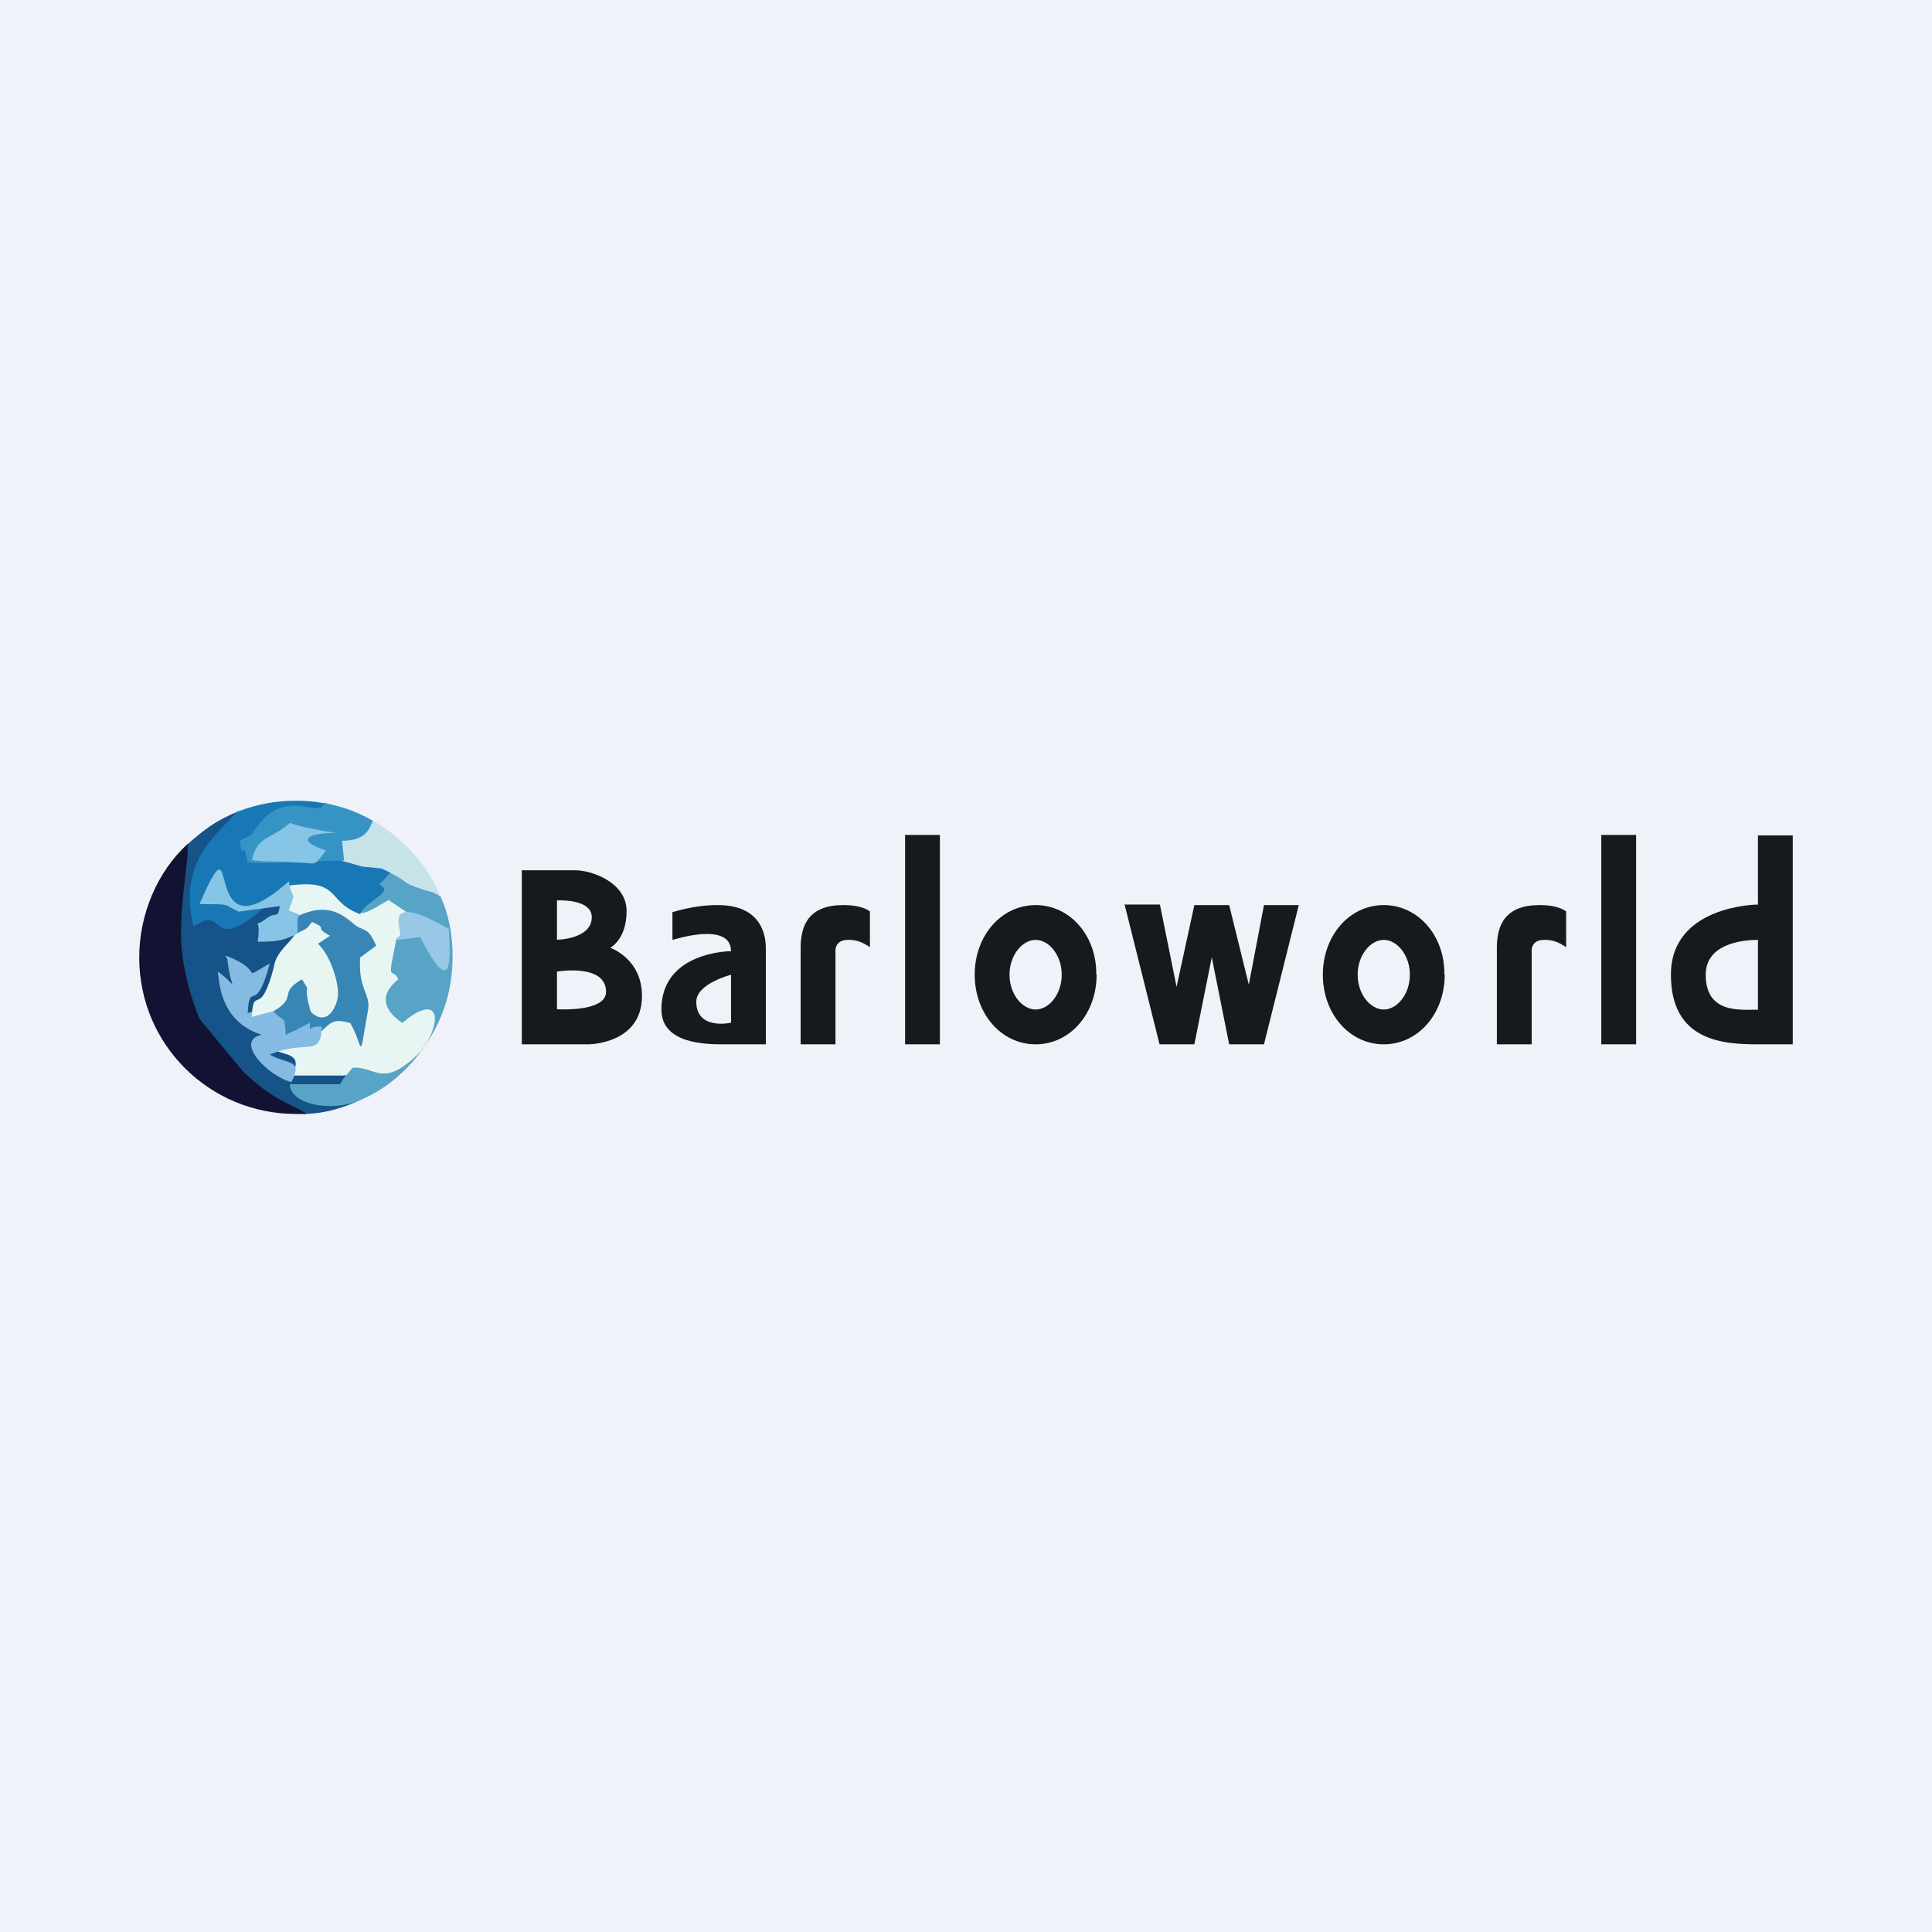 <?xml version="1.0" encoding="UTF-8"?>
<!-- generated by Finnhub -->
<svg fill="none" viewBox="0 0 55.5 55.5" xmlns="http://www.w3.org/2000/svg">
<rect width="56" height="56" fill="rgb(239, 242, 248)"/>
<ellipse cx="8.5" cy="27.5" rx="4.5" ry="4.5" fill="rgb(216, 216, 215)"/>
<path d="M 5.373,24.241 C 5.442,25.026 4.716,26.926 5.669,29.235 L 6.913,30.934 C 7.865,31.822 8.044,31.585 8.699,32 C 9.592,32 10.476,31.617 11.191,31.084 C 11.006,31.267 10.833,27.652 8.16,26.407 C 8.666,24.896 9.09,24.74 6.853,26.02 L 6.795,25.811 C 4.746,25.811 5.815,25.033 6.859,23.302 C 6.189,23.574 5.859,23.841 5.383,24.256 Z" clip-rule="evenodd" fill="rgb(22, 83, 137)" fill-rule="evenodd"/>
<path d="M 8.79,31.985 C 8.165,31.602 7.923,31.653 7,30.8 L 5.731,29.27 C 5.386,28.421 5.2,27.5 5.2,26.846 C 5.2,25.7 5.43,24.7 5.388,24.244 C 4.522,25.041 4,26.256 4,27.507 C 4,30.01 6.019,32 8.5,32 H 8.8 Z" clip-rule="evenodd" fill="rgb(18, 19, 50)" fill-rule="evenodd"/>
<path d="M 8.274,25.387 C 8.403,26.068 8.462,25.568 8.225,26.234 L 8.581,26.29 C 10.301,26.29 10.479,27.233 10.242,28.399 C 10.242,28.843 10.301,29.342 9.826,29.12 C 9.708,29.065 9.429,29.122 9.191,29.344 C 9.132,30.232 8.877,29.675 7.75,30.119 C 8.225,30.341 8.699,30.23 8.403,30.896 H 9.886 C 9.886,30.841 10.064,31.007 10.064,30.952 C 10.361,30.175 10.414,31.59 11.659,30.647 C 11.809,30.518 12.187,30.071 12.318,29.842 C 12.496,29.564 12.556,29.287 12.556,28.898 C 12.14,29.065 12.14,28.954 11.903,28.787 C 11.666,28.787 11.606,27.677 11.666,27.344 L 11.844,26.789 C 12.259,26.234 11.844,25.957 11.369,25.513 C 10.657,25.79 10.839,25.552 10.305,25.996 C 9.356,25.663 9.886,25.18 8.284,25.402 Z" clip-rule="evenodd" fill="rgb(232, 246, 243)" fill-rule="evenodd"/>
<path d="M 11.144,25.843 L 11.673,26.199 C 12.193,26.54 12.366,26.427 12.885,26.711 C 12.943,28.019 12.885,28.36 12.135,26.882 L 11.385,26.995 C 11.096,28.36 11.269,27.735 11.443,28.133 C 10.866,28.588 11.039,29.043 11.558,29.384 C 12.423,28.645 12.746,29.04 12.277,29.939 C 12.748,29.2 13,28.431 13,27.45 C 13,26.825 12.885,26.256 12.654,25.744 C 12.596,25.744 12.596,25.687 12.539,25.687 C 12.423,25.631 12.308,25.46 12.193,25.403 C 11.385,25.119 11.904,25.346 10.981,24.891 L 10.404,24.834 C 10.981,25.176 10.462,24.777 10.808,25.289 C 10.808,25.289 10.058,25.517 9.769,25.858 C 10.462,26.199 10.116,26.484 11.154,25.858 Z M 12.098,30.198 C 10.969,31.32 10.814,30.616 10.121,30.673 C 10.006,30.844 9.885,30.919 9.769,31.147 H 8.327 C 8.327,31.715 9.517,31.983 10.382,31.585 C 11.128,31.269 11.669,30.756 12.098,30.198 Z" clip-rule="evenodd" fill="rgb(88, 164, 199)" fill-rule="evenodd"/>
<path d="M 6.841,23.292 C 6.274,23.933 5.096,24.724 5.558,26.6 L 5.904,26.43 C 6.481,26.373 6.192,27.493 8.269,25.445 C 8.48,25.415 8.654,25.402 8.8,25.403 C 9.728,25.411 9.498,25.964 10.346,26.259 C 10.519,25.861 11.358,25.634 10.896,25.406 C 13.277,23.06 8.471,24.645 7.865,24.546 C 8.269,23.579 9.282,23.592 9.34,23.081 C 9.051,23.024 8.788,23.003 8.5,23.003 C 7.9,23.003 7.384,23.105 6.85,23.307 Z" clip-rule="evenodd" fill="rgb(24, 120, 182)" fill-rule="evenodd"/>
<path d="M 8.548,26.298 C 8.442,26.484 8.442,26.484 8.385,26.711 C 9.192,27.223 9.019,27.735 9.192,27.564 C 9.25,28.815 8.846,27.28 7.519,28.872 C 7.981,29.384 7.981,29.27 8.269,29.782 C 8.673,29.498 8.731,29.611 9.192,29.668 C 9.538,29.327 9.596,29.27 10.058,29.384 C 10.461,30.066 10.289,30.635 10.577,28.986 C 10.635,28.531 10.289,28.417 10.346,27.507 L 10.808,27.166 C 10.577,26.654 10.519,26.768 10.231,26.597 C 9.827,26.256 9.423,25.915 8.558,26.313 Z" clip-rule="evenodd" fill="rgb(55, 134, 182)" fill-rule="evenodd"/>
<path d="M 9.822,24.733 C 10.115,24.805 9.998,24.778 10.394,24.892 L 10.96,24.948 C 11.923,25.403 11.357,25.29 12.206,25.574 L 12.433,25.631 C 12.489,25.631 12.489,25.688 12.546,25.688 C 12.603,25.688 12.598,25.756 12.655,25.756 C 12.259,24.79 11.555,24.087 10.706,23.575 C 10.592,23.917 10.285,24.152 9.718,24.152 L 9.832,24.748 Z" clip-rule="evenodd" fill="rgb(199, 227, 234)" fill-rule="evenodd"/>
<path d="M 8.375,31.075 C 8.731,30.408 8.212,30.578 7.75,30.294 C 8.846,29.839 9.192,30.408 9.25,29.498 C 8.846,29.441 8.904,29.725 8.904,29.384 L 8.558,29.555 S 8.5,29.611 8.442,29.611 L 8.212,29.725 C 8.154,29.043 8.212,29.498 7.75,28.929 L 7.115,29.1 C 7.173,28.133 7.346,29.213 7.75,27.678 C 6.827,28.19 7.692,27.905 6.481,27.451 C 6.481,27.507 6.538,27.507 6.538,27.621 C 6.654,28.531 6.885,28.36 6.25,27.905 C 6.308,28.076 6.25,29.327 7.519,29.725 C 6.712,29.896 7.692,30.919 8.385,31.09 Z" clip-rule="evenodd" fill="rgb(133, 186, 227)" fill-rule="evenodd"/>
<path d="M 8.49,26.81 C 8.327,27.109 7.923,27.337 7.865,27.792 C 7.462,29.327 7.288,28.247 7.231,29.213 L 7.865,29.043 C 8.558,28.645 7.981,28.531 8.673,28.133 C 8.962,28.588 8.731,28.19 8.846,28.759 L 8.904,28.986 S 8.904,29.043 8.962,29.1 C 9.423,29.498 9.712,28.872 9.712,28.531 C 9.712,28.247 9.538,27.507 9.135,27.109 L 9.481,26.882 C 8.962,26.598 9.481,26.711 8.962,26.484 C 8.788,26.711 8.846,26.654 8.5,26.825 Z" clip-rule="evenodd" fill="rgb(232, 246, 243)" fill-rule="evenodd"/>
<path d="M 9.298,23.057 C 9.764,23.168 10.123,23.246 10.708,23.576 C 10.593,23.917 10.404,24.152 9.827,24.152 L 9.885,24.721 C 9.019,24.721 7.923,24.835 7.115,24.778 C 6.942,23.925 7,24.892 6.885,24.152 C 7.404,23.868 7.058,24.152 7.519,23.584 C 8.327,22.674 9.192,23.527 9.308,23.072 Z" clip-rule="evenodd" fill="rgb(54, 148, 197)" fill-rule="evenodd"/>
<path d="M 6.875,26.185 L 8.038,26.029 C 7.981,26.427 7.939,26.162 7.65,26.389 C 7.189,26.731 7.519,26.2 7.404,27.053 C 8.038,27.053 8.126,27.005 8.53,26.834 C 8.587,26.607 8.486,26.441 8.601,26.271 L 8.297,26.152 C 8.528,25.469 8.413,25.995 8.297,25.313 C 5.644,27.701 6.987,23.07 5.731,25.973 C 6.712,25.973 6.365,25.973 6.885,26.2 Z" clip-rule="evenodd" fill="rgb(135, 197, 230)" fill-rule="evenodd"/>
<path d="M 7.221,24.706 C 7.635,24.778 8.038,24.721 8.5,24.778 C 9.135,24.778 8.962,24.948 9.365,24.437 C 8.385,24.095 8.962,23.925 9.654,23.925 C 9.25,23.868 8.615,23.754 8.327,23.64 C 7.75,24.152 7.404,23.982 7.231,24.721 Z" clip-rule="evenodd" fill="rgb(135, 197, 230)" fill-rule="evenodd"/>
<path d="M 11.312,27.016 L 12.072,26.917 C 12.822,28.396 12.992,28.035 12.892,26.686 C 10.93,25.548 11.553,26.747 11.495,26.86 L 11.322,27.031 Z" clip-rule="evenodd" fill="rgb(151, 200, 230)" fill-rule="evenodd"/>
<path d="M 14.99,24.985 V 30 H 16.901 S 18.442,30 18.442,28.611 C 18.442,27.533 17.529,27.226 17.529,27.226 S 18,26.991 18,26.171 C 18,25.351 17,25 16.529,25 H 15 Z M 16,25.866 V 26.996 S 17,26.982 17,26.346 C 17,25.808 16,25.866 16,25.866 Z M 16,28.992 V 27.911 S 17.41,27.666 17.41,28.493 C 17.41,29.084 16,28.992 16,28.992 Z" clip-rule="evenodd" fill="url(#j)" fill-rule="evenodd"/>
<path d="M 19.317,26.985 V 26.203 C 19.867,26.04 20.298,25.997 20.642,26 C 22,26.011 22,27.053 22,27.261 V 30 H 20.8 C 20.309,30 19,30 19,29 C 19,27.324 21,27.324 21,27.324 C 21,26.452 19.327,27 19.327,27 Z M 21,29.379 V 28.001 S 20.002,28.257 20.002,28.775 C 20.002,29.608 21,29.379 21,29.379 Z" clip-rule="evenodd" fill="url(#i)" fill-rule="evenodd"/>
<path d="M 24.99,27.202 V 26.184 S 24.802,26 24.227,26 C 23.252,26 23,26.554 23,27.231 V 30 H 24 V 27.292 S 23.995,27 24.352,27 C 24.581,26.993 24.762,27.051 25,27.217 Z" clip-rule="evenodd" fill="url(#h)" fill-rule="evenodd"/>
<path d="M 44.99,27.202 V 26.184 S 44.802,26 44.227,26 C 43.252,26 43,26.554 43,27.231 V 30 H 44 V 27.292 S 43.995,27 44.352,27 C 44.581,26.993 44.762,27.051 45,27.217 Z" clip-rule="evenodd" fill="url(#g)" fill-rule="evenodd"/>
<path d="M 25.99,23.985 H 27 V 30 H 26 V 24 Z" clip-rule="evenodd" fill="url(#f)" fill-rule="evenodd"/>
<path d="M 31.492,27.985 C 31.502,26.875 30.736,26 29.751,26 S 28,26.875 28,28 S 28.766,30 29.751,30 S 31.502,29.125 31.502,28 Z M 30.5,28 C 30.5,27.438 30.134,27 29.751,27 S 29,27.438 29,28 S 29.368,29 29.751,29 S 30.5,28.562 30.5,28 Z" clip-rule="evenodd" fill="url(#e)" fill-rule="evenodd"/>
<path d="M 41.492,27.985 C 41.502,26.875 40.736,26 39.751,26 S 38.001,26.875 38.001,28 S 38.767,30 39.751,30 S 41.502,29.125 41.502,28 Z M 40.501,28 C 40.501,27.438 40.134,27 39.751,27 S 39.001,27.438 39.001,28 S 39.368,29 39.751,29 S 40.501,28.562 40.501,28 Z" clip-rule="evenodd" fill="url(#d)" fill-rule="evenodd"/>
<path d="M 32.3,25.985 H 33.321 L 33.799,28.349 L 34.31,26 H 35.31 L 35.874,28.286 L 36.31,26 H 37.31 L 36.31,30 H 35.31 L 34.81,27.5 L 34.31,30 H 33.31 L 32.31,26 Z" clip-rule="evenodd" fill="url(#c)" fill-rule="evenodd"/>
<path d="M 45.99,23.985 H 47 V 30 H 46 V 24 Z" clip-rule="evenodd" fill="url(#b)" fill-rule="evenodd"/>
<path d="M 50.49,25.985 S 48,26 48,28 C 48,29.91 49.5,30 50.5,30 H 51.5 V 24 H 50.5 V 26 Z M 50.5,29.005 C 49.975,29.005 49,29.12 49,28 C 49,27.144 49.975,27 50.5,27 V 29.005 Z" clip-rule="evenodd" fill="url(#a)" fill-rule="evenodd"/>
<defs>
<linearGradient id="j" x1="16.721" x2="16.721" y1="25" y2="30" gradientUnits="userSpaceOnUse">
<stop stop-color="rgb(23, 26, 28)" offset="0"/>
<stop stop-color="rgb(23, 26, 28)" offset="1"/>
</linearGradient>
<linearGradient id="i" x1="20.5" x2="20.5" y1="26" y2="30" gradientUnits="userSpaceOnUse">
<stop stop-color="rgb(23, 26, 28)" offset="0"/>
<stop stop-color="rgb(23, 26, 28)" offset="1"/>
</linearGradient>
<linearGradient id="h" x1="24" x2="24" y1="26" y2="30" gradientUnits="userSpaceOnUse">
<stop stop-color="rgb(23, 26, 28)" offset="0"/>
<stop stop-color="rgb(23, 26, 28)" offset="1"/>
</linearGradient>
<linearGradient id="g" x1="44" x2="44" y1="26" y2="30" gradientUnits="userSpaceOnUse">
<stop stop-color="rgb(23, 26, 28)" offset="0"/>
<stop stop-color="rgb(23, 26, 28)" offset="1"/>
</linearGradient>
<linearGradient id="f" x1="26.5" x2="26.5" y1="24" y2="30" gradientUnits="userSpaceOnUse">
<stop stop-color="rgb(23, 26, 28)" offset="0"/>
<stop stop-color="rgb(23, 26, 28)" offset="1"/>
</linearGradient>
<linearGradient id="e" x1="29.751" x2="29.751" y1="26" y2="30" gradientUnits="userSpaceOnUse">
<stop stop-color="rgb(23, 26, 28)" offset="0"/>
<stop stop-color="rgb(23, 26, 28)" offset="1"/>
</linearGradient>
<linearGradient id="d" x1="39.751" x2="39.751" y1="26" y2="30" gradientUnits="userSpaceOnUse">
<stop stop-color="rgb(23, 26, 28)" offset="0"/>
<stop stop-color="rgb(23, 26, 28)" offset="1"/>
</linearGradient>
<linearGradient id="c" x1="34.81" x2="34.81" y1="26" y2="30" gradientUnits="userSpaceOnUse">
<stop stop-color="rgb(23, 26, 28)" offset="0"/>
<stop stop-color="rgb(23, 26, 28)" offset="1"/>
</linearGradient>
<linearGradient id="b" x1="46.5" x2="46.5" y1="24" y2="30" gradientUnits="userSpaceOnUse">
<stop stop-color="rgb(23, 26, 28)" offset="0"/>
<stop stop-color="rgb(23, 26, 28)" offset="1"/>
</linearGradient>
<linearGradient id="a" x1="49.75" x2="49.75" y1="24" y2="30" gradientUnits="userSpaceOnUse">
<stop stop-color="rgb(23, 26, 28)" offset="0"/>
<stop stop-color="rgb(23, 26, 28)" offset="1"/>
</linearGradient>
</defs>
</svg>
